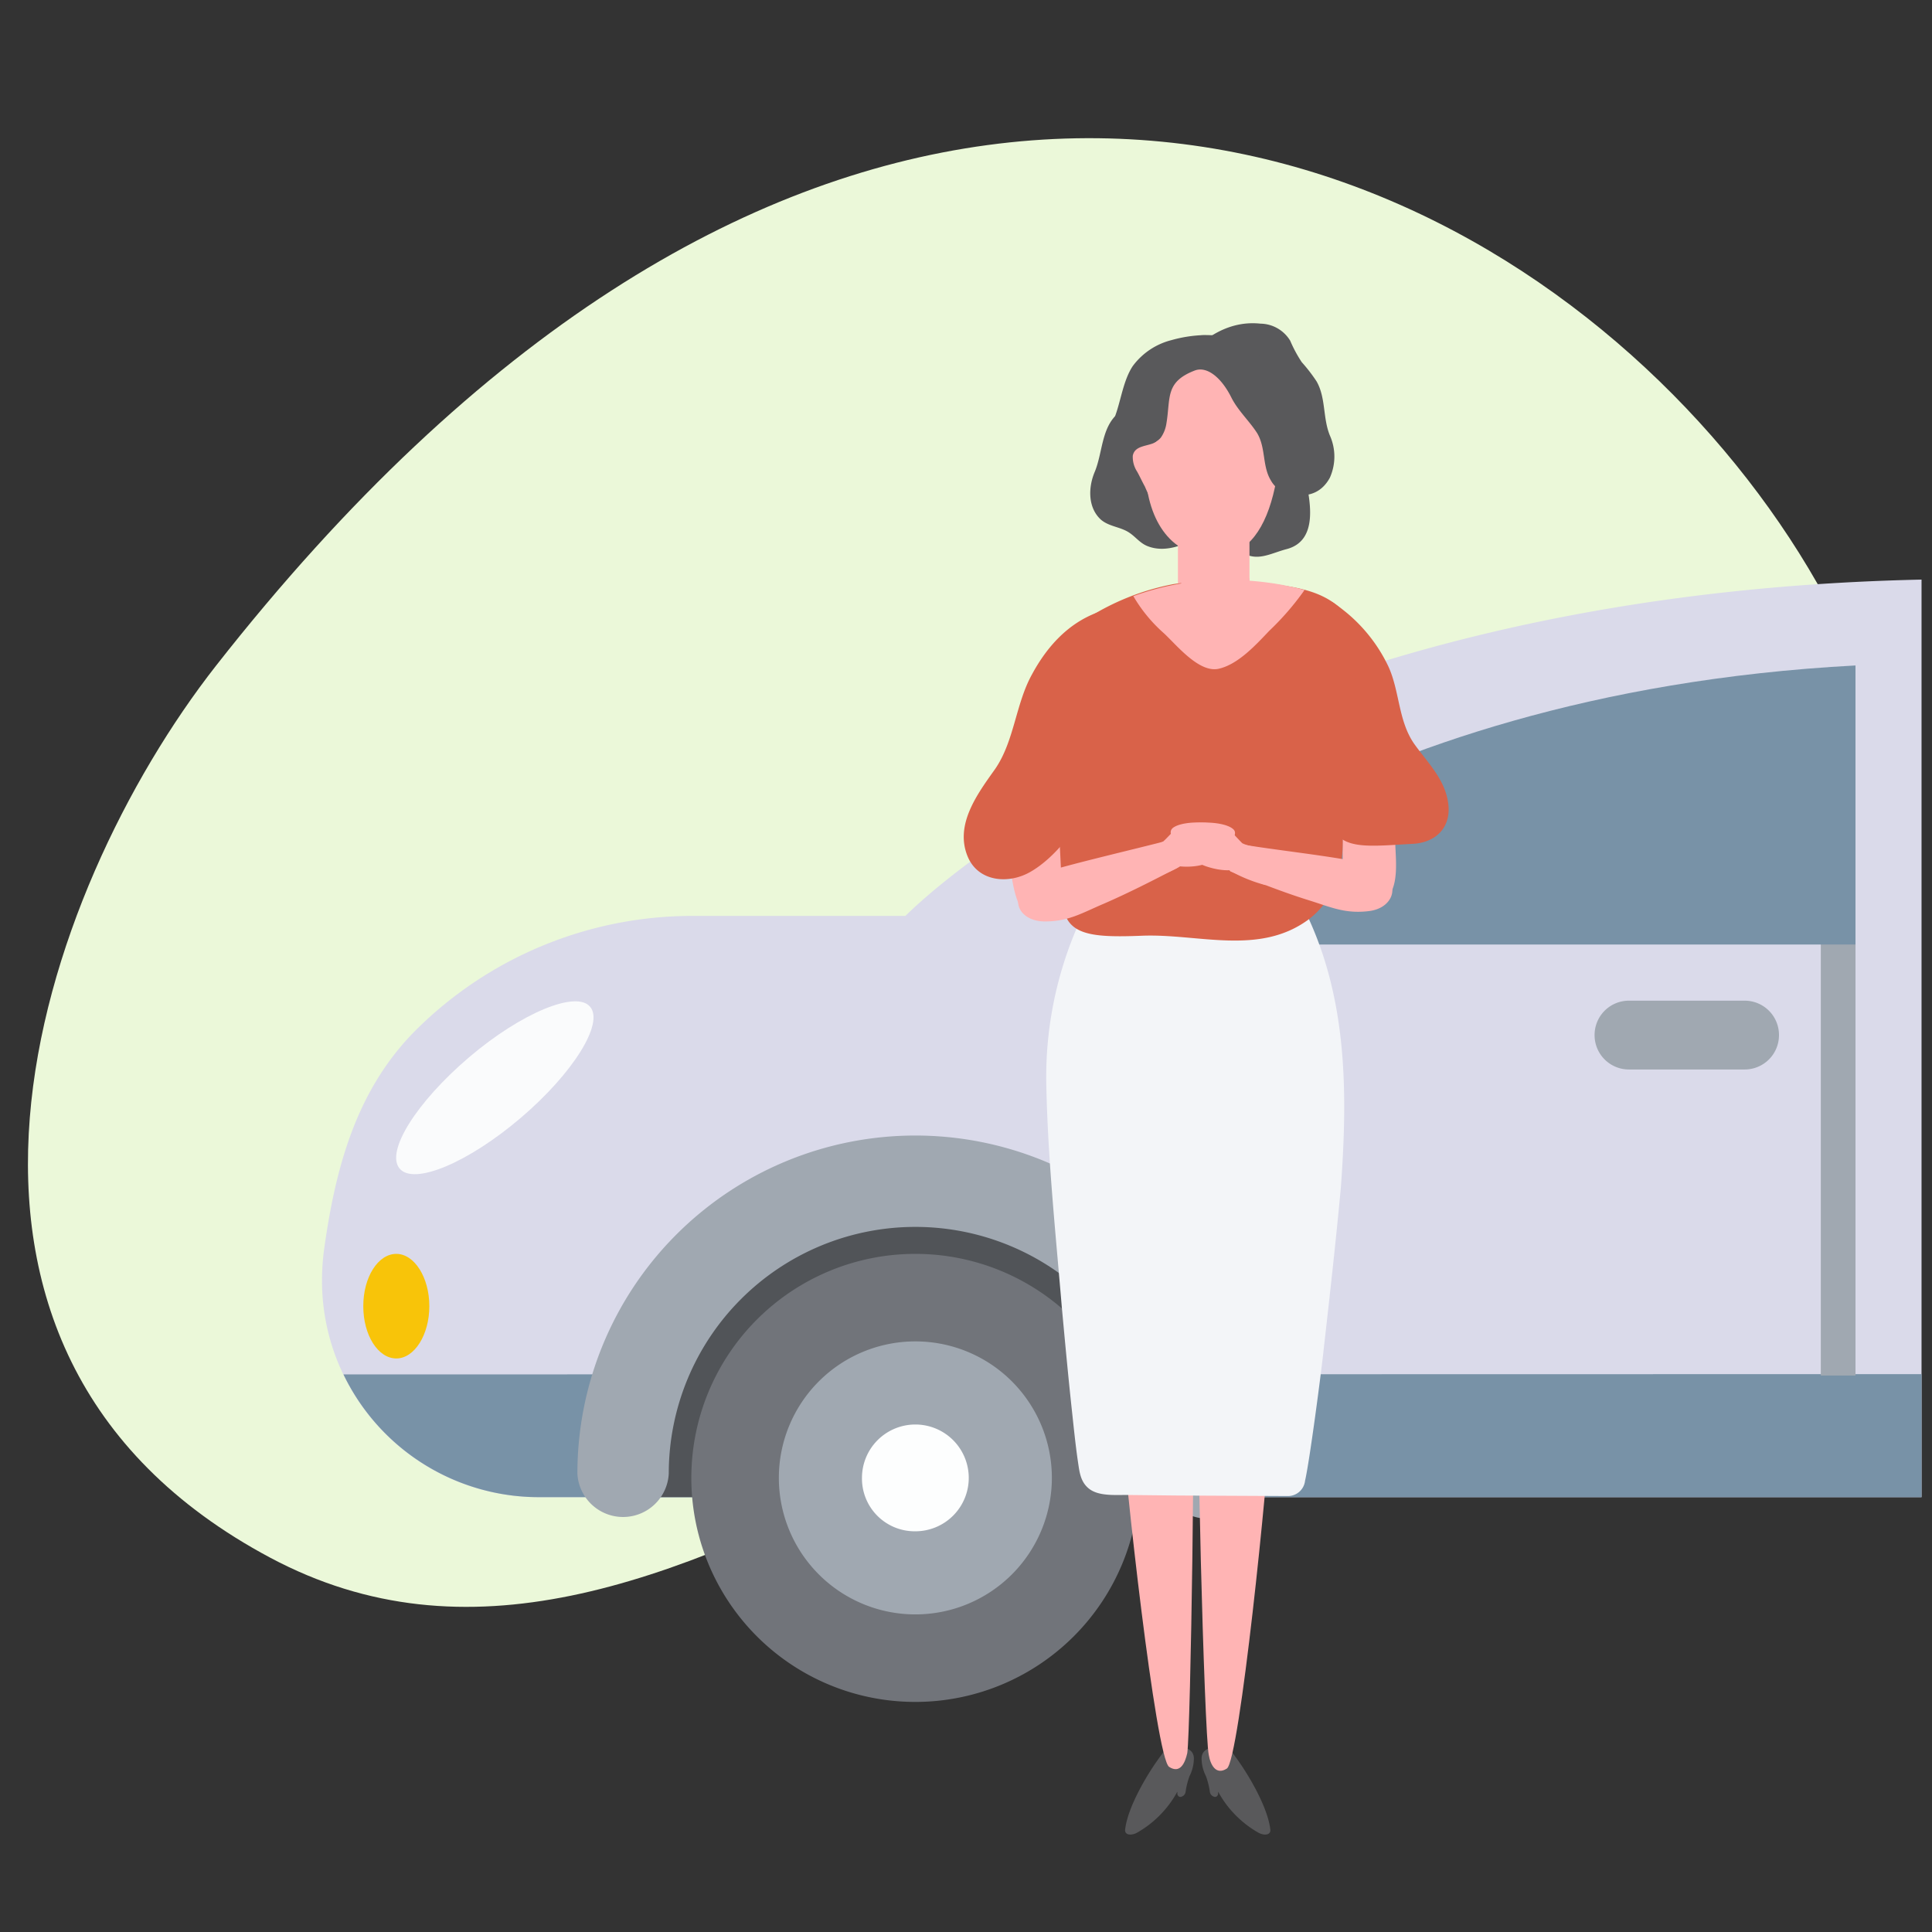 <?xml version="1.0" encoding="utf-8"?><svg id="Layer_1" data-name="Layer 1" xmlns="http://www.w3.org/2000/svg" xmlns:xlink="http://www.w3.org/1999/xlink" viewBox="0 0 351 351"><rect x="0" y="0" width="351" height="351" fill="#333333" stroke="none"/><defs><style>.cls-1{fill:none;}.cls-2{clip-path:url(#clip-path);}.cls-3{fill:#606060;}.cls-4{fill:#ff4d4d;}.cls-5{fill:#ff7070;}.cls-6{fill:#ebf8d9;}.cls-7{clip-path:url(#clip-path-2);}.cls-8{fill:#dadaea;}.cls-9{fill:#7892a7;}.cls-10{fill:#a0a8b1;}.cls-11{fill:#f8c409;}.cls-12{fill:#fafbfc;}.cls-13{fill:#515458;}.cls-14{fill:#71747a;}.cls-15{fill:#fdfefe;}.cls-16{fill:#ffb4b4;}.cls-17{fill:#59595b;}.cls-18{fill:#f3f5f8;}.cls-19{fill:#d96249;}</style><clipPath id="clip-path"><rect class="cls-1" x="-547.89" y="-1.3" width="357.6" height="357.6"/></clipPath><clipPath id="clip-path-2"><rect class="cls-1" x="-2" y="-1.3" width="351.1" height="351.1"/></clipPath></defs><g class="cls-2"><polygon class="cls-3" points="-359.69 288.7 -249.09 288.7 29.61 288.7 44.21 277.8 40.51 234.1 10.11 202.9 -278.59 202.9 -351.19 224.8 -362.79 260.6 -359.69 288.7"/><path class="cls-4" d="M-366.59,238.8l43.9-38.4,349.8.9,19.5,44.6v34h-3.8c-.2-10.3-3.8-51.3-49.3-51.3-45.2,0-48.5,46.8-48.6,59.2h-203.1c-.7-12.5-6-60.1-46.9-60.1-50.2,0-52.8,43.4-51.6,60.1h-20.6V270.6Z"/><path class="cls-5" d="M-377.29,270.8h5a63.88,63.88,0,0,1,68.1-59.6,63.93,63.93,0,0,1,59.6,59.6h177.3c1-21.3,22.7-55.6,58.7-55.6,34.2,0,52.7,22,55.2,34.6V217.3a28.42,28.42,0,0,0-28-24.5l-350,.1a46,46,0,0,0-45.8,45.7v32.2Z"/></g><path class="cls-6" d="M39.2,121c-32,40.9-61.4,124,9.9,162S194.9,227,311,202,232.1-125,39.2,121Z"/><g class="cls-7"><path class="cls-8" d="M591.8,224a91.5,91.5,0,0,1-3.4,26l-.2.7A30.73,30.73,0,0,1,558.7,272H97.8a39.31,39.31,0,0,1-39.3-39.3,43.61,43.61,0,0,1,.3-5.1c2.1-15.6,6-29.6,16.6-40.3a71.22,71.22,0,0,1,50.4-20.9h38.7s59.4-61.2,194-61.2,192.1,45.7,192.1,45.7l23.9.1,1.5,3.3-9.8,11.1s14.8,11.4,22.1,35.7A74,74,0,0,1,591.8,224Z"/><path class="cls-9" d="M62.4,249.7A39.39,39.39,0,0,0,97.8,272H558.6a30.73,30.73,0,0,0,29.5-21.4l.2-.7.1-.3Z"/><polygon class="cls-10" points="330.8 249.9 337.1 249.9 337.1 163.3 330.8 163.3 330.8 249.9"/><path class="cls-11" d="M78,237.3c0,5.2-2.7,9.5-6,9.5s-6-4.2-6-9.5,2.7-9.5,6-9.5S78,232.1,78,237.3Z"/><path class="cls-12" d="M107.2,182.9c2.6,3-3.1,12.1-12.6,20.2s-19.4,12.3-22,9.2,3.1-12.1,12.6-20.2,19.5-12.2,22-9.2Z"/><path class="cls-13" d="M214.9,265.4a48.6,48.6,0,0,0-97.2,0V272H215v-6.6Z"/><path class="cls-10" d="M219.4,275.9a8.26,8.26,0,0,1-8.3-8.2h0a44.8,44.8,0,1,0-89.6,0,8.31,8.31,0,0,1-16.6,0,61.4,61.4,0,1,1,122.8,0,8.26,8.26,0,0,1-8.3,8.2Z"/><path class="cls-14" d="M125.6,268.5a40.7,40.7,0,1,1,40.7,40.7,40.67,40.67,0,0,1-40.7-40.7Z"/><path class="cls-10" d="M141.5,268.5a24.8,24.8,0,1,1,24.8,24.8,24.8,24.8,0,0,1-24.8-24.8Z"/><path class="cls-15" d="M156.6,268.5a9.7,9.7,0,1,1,9.7,9.7,9.58,9.58,0,0,1-9.7-9.7Z"/><path class="cls-10" d="M295.9,194.3H317a6.23,6.23,0,0,0,6.2-6.2V188a6.23,6.23,0,0,0-6.2-6.2H295.9a6.23,6.23,0,0,0-6.2,6.2h0v.1a6.23,6.23,0,0,0,6.2,6.2Z"/><path class="cls-9" d="M354.8,120.4h-5.7v51.2H493.2c0-.1,4.4-51.3-138.4-51.2Z"/><path class="cls-9" d="M197.4,171.6H337.1V120.9c-95.8,5.1-139.7,50.7-139.7,50.7Z"/></g><path class="cls-16" d="M253.5,153.6a34.9,34.9,0,0,0-1.4-10.2,1.58,1.58,0,0,0-1.9-1.2,1.69,1.69,0,0,0-1.3,1.6v.6a1.65,1.65,0,0,0-1.9,0v-1.1a1.59,1.59,0,0,0-1.8-1.4,1.7,1.7,0,0,0-1.4,1.4v1.3c.1,5.4.1,10.8.2,16.2a1.5,1.5,0,0,0,.4,1.1,1.74,1.74,0,0,0,.3,1.4c2.3,2.9,7.2,1.5,8.3-1.8.9-2.3.6-5.5.5-7.9Z"/><path class="cls-17" d="M221.6,60.9c-.1.1-2.7-.1-3.4,0a24.38,24.38,0,0,0-5.4.9,12.57,12.57,0,0,0-7,4.7c-1.6,2.4-2.1,5.8-3,8.5a19.63,19.63,0,0,0-.8,9.9c.7,4.1,6,13,11,7.4,1.9-2.1,1.2-6,1.3-8.5.2-4.3.8-8.3,2.9-12.1a3.31,3.31,0,0,0-1.1-4.3c3.5-.4,7.6.6,10.1-2,2.8-2.9-1.7-7.4-4.6-4.5Z"/><path class="cls-16" d="M183.4,157.2a35.68,35.68,0,0,1-.5-10.3,1.62,1.62,0,0,1,3.2-.1c.1.2.1.4.2.6a1.65,1.65,0,0,1,1.9-.3L188,146a1.63,1.63,0,1,1,3.2-.6l.2.9v.4c.9,5.3,1.9,10.6,2.8,15.9a11.62,11.62,0,0,0-.3,2.5c-1.7,3.3-6.8,2.8-8.5-.3-1.2-2.1-1.5-5.2-2-7.6Z"/><path class="cls-17" d="M236.9,85.7c-.5-2.1-3-1.7-3.8-.2a1.81,1.81,0,0,0-2.1-.1,11.78,11.78,0,0,0-2.4,2.6,2.29,2.29,0,0,0-2.1,2.3v.2c0,.3.1.6.1.9a7,7,0,0,0-.6,3.5l-.4-.4c-2.3-2-5.7-1.9-8.7-1.3a1.9,1.9,0,0,0-2.3-1.4,4.88,4.88,0,0,0-.7.3c-1,0-2,.1-3,.1a2.22,2.22,0,0,0-.8-1.3c-1.2-.9-3.2-1.9-3.8-3.3-.5-1.2-.1-2-1.1-3.1a2,2,0,0,0-1.4-.6c.4-2,.5-4.5,1.9-5.8,1.8-1.8-.9-4.5-2.8-2.8-2.8,2.6-2.6,7-4,10.4-1.2,2.8-1.3,6.5,1.1,8.7,1.5,1.3,3.6,1.3,5.2,2.4,1.2.8,2,2,3.5,2.5,3.3,1.2,7.2-.5,9.9-2.4l.1-.1a7.39,7.39,0,0,1,2.1,0c2.2.4,3.1,2.3,4.8,3.5,2.7,1.8,5.1.3,8-.5,6.2-1.5,4.4-9.2,3.3-14.1Z"/><path class="cls-17" d="M241.6,79.1c-1.3-3.2-.7-6.8-2.4-9.8a29.72,29.72,0,0,0-2.7-3.5,24.19,24.19,0,0,1-2.1-3.9,6.42,6.42,0,0,0-5.4-3.1c-6.5-.7-11.7,3.5-15.3,8.4-1.8,2.5,2.3,4.8,4.1,2.4a19.07,19.07,0,0,1,4.3-4.2,11,11,0,0,0-2.1,6.5,6.64,6.64,0,0,0,4,5.5,14.79,14.79,0,0,0,1.9,3.5,5.18,5.18,0,0,0,2.7,1.9,2.65,2.65,0,0,0-.4,3.6c.1.2.3.3.5.5,3.8,2.9,10,5.2,12.9-.1a9.4,9.4,0,0,0,0-7.7Z"/><path class="cls-17" d="M211.1,318.7a3.19,3.19,0,0,1,3.8-1.3c1.1.3,2,.8,2,2.1a7.22,7.22,0,0,1-.8,3.2,14.34,14.34,0,0,0-.7,2.8,1.07,1.07,0,0,1-.7.9.53.53,0,0,1-.7-.2c0-.1-.1-.1-.1-.2v-.5a19.06,19.06,0,0,1-7.4,7.5c-1,.5-2.1.4-2.1-.5.4-4.1,4.1-10.4,6.7-13.8Z"/><path class="cls-16" d="M220.8,65c-12.4-.4-14.5,8.5-12.5,23.2,1.2,8.8,6.5,14,14.4,12.6,4.7-.9,7.8-5.8,9.2-13.7,1.3-7.5,1.2-17.9-1.8-20.1C228,65.5,223.9,65.1,220.8,65Z"/><polygon class="cls-16" points="227 112.6 214 112.6 214 90.2 227 90.2 227 112.6"/><path class="cls-16" d="M216.5,249.9c-1.6-2.4-12.9,6.1-12.8,7.3.6,11.1,6.3,62.2,8.7,63.8,2,1.3,2.9-.7,3.3-2.5.6-3.9,1.6-67.4.8-68.6Z"/><path class="cls-17" d="M224.1,318.7a3.19,3.19,0,0,0-3.8-1.3c-1.1.3-2,.8-2,2.1a7.22,7.22,0,0,0,.8,3.2,14.34,14.34,0,0,1,.7,2.8,1.07,1.07,0,0,0,.7.9.53.53,0,0,0,.7-.2c0-.1.1-.1.1-.2v-.5a19.06,19.06,0,0,0,7.4,7.5c1,.5,2.1.4,2.1-.5-.4-4.1-4.1-10.4-6.7-13.8Z"/><path class="cls-16" d="M218,250.2c1.6-2.5,12.9,6,12.9,7.2-.5,11.1-5.7,62.3-8,63.9-2,1.3-3-.7-3.3-2.5-.8-3.9-2.5-67.4-1.6-68.6Z"/><path class="cls-18" d="M236.5,164.3a2.35,2.35,0,0,0-2.6-1.4c-.3-.1-31.5-1.1-33.7-.3a2.29,2.29,0,0,0-2.4,1.4,68.84,68.84,0,0,0-7.7,33.6c.3,13.3,1.7,26.6,2.8,39.8.6,6.5,1.2,13,1.9,19.4.3,2.8.6,5.7,1,8.5.3,1.9.4,3.9,2.1,5.2s4.5,1.1,6.7,1.1l9.3.1,20.1.1a3.13,3.13,0,0,0,3.1-2.8c.8-3.4,2.9-19.3,3.4-24,1.1-9.7,2.2-19.5,3.1-29.2,1.3-17.8,1.2-35.4-7.1-51.5Z"/><path class="cls-19" d="M244.8,111.8c-3.1-3.6-7-4.7-11.5-5.4a63.91,63.91,0,0,0-20-.3,44.76,44.76,0,0,0-17.8,7.6c-7.2,5.8-4.7,14.1-4.1,22.1.7,8.6,1.2,18.2,1.6,27.6.3,6.4,4.6,7,14.5,6.6,10.2-.4,21.3,3.7,30.3-3a15.55,15.55,0,0,0,6-11.3c.3-2.6,0-5.2.3-7.7a29.49,29.49,0,0,1,2.3-7.5c3.6-8.8,5-21.1-1.6-28.7Z"/><path class="cls-17" d="M236.6,76.3c-.4-4.4-1.1-11.4-5.2-14a1.23,1.23,0,0,0-1.6.4.37.37,0,0,0-.1.3c-.1.8-.2,1.5-.3,2.3a8.06,8.06,0,0,0-1.4-1.2,1.26,1.26,0,0,0-2.1.9h0c-.3-.2-.6-.5-.9-.7a1.22,1.22,0,0,0-1.6,0,1.49,1.49,0,0,0-.7.3,8.79,8.79,0,0,0-5.4-1.6,1.28,1.28,0,0,0-1,.4l-.1.1a9.88,9.88,0,0,0-5.3,4.1,1.3,1.3,0,0,0-1.3.5l-.1.1c-.2-1.2-2.3-1.1-2.4.3-.1.8-.1,1.7-.2,2.5s-.2,1.8-.4,2.7a17.62,17.62,0,0,0-1.5,6.4,1,1,0,0,0,.5,1l-.1.2c-.1.3-.2.5-.3.8a1.2,1.2,0,1,0,2.3.7h0c.3-1.4,2.6-2.2,3.5-3.3a6,6,0,0,0,1-2.5c.8-4.7-.3-7.6,5.2-9.7,2.2-.8,4.8,1.3,6.6,4.9,1.2,2.4,3.3,4.3,4.7,6.5,1.6,2.7.9,6,2.5,8.6.6,1.1,1.9,2.3,3.3,2.1,3.7-.8,2.6-10.7,2.4-13.1Z"/><path class="cls-16" d="M211.1,81.5c.8-.6,0-2-.8-1.4-1.4,1.1-4.1.6-4.5,2.7a4.89,4.89,0,0,0,.8,2.9c.5.9.9,1.8,1.4,2.7.5,1.2,1.1,2.3,1.6,3.5.4.9,1.8.1,1.4-.8a6.12,6.12,0,0,1-.5-1.2v-.3c-.1-1.3-.7-6.4-2.6-6.9.3-.2.8-.1,1.4-.4a4.76,4.76,0,0,0,1.8-.8Z"/><path class="cls-19" d="M201,117.5c3.8-1.4,2.1-7.6-1.7-6.2-5.3,2-9.1,6.2-11.8,11.2-3,5.4-3.2,12.1-6.7,17.2-3.2,4.5-7.4,10.1-5,15.9,1.9,4.6,7.4,5.1,11.4,2.8,4.7-2.7,8.7-8.3,11.2-13,1.8-3.5,4.8-10.9,1.2-14.2a4.53,4.53,0,0,0-1.9-1.1c.2-1.1.5-2.1.7-3.2a3.23,3.23,0,0,0-2.5-3.9,3.79,3.79,0,0,0-1.5,0,13.25,13.25,0,0,1,6.6-5.5Z"/><path class="cls-19" d="M263.1,145.9c-.6-4.4-3.8-7.4-6.2-10.8-2.9-4.2-2.6-9.6-4.7-14.1a28.66,28.66,0,0,0-9.7-11.3,2.55,2.55,0,0,0-3.1-.1c-3,.7-3.9,5.5-.4,6.1l1,.4a3.7,3.7,0,0,0,1.1.5,20.26,20.26,0,0,1,5.2,6.8c-2-.7-4.5.5-4.4,2.9.1,1.1.2,2.2.4,3.3-2.3.6-.5,12.9-.7,15.4-.8,10.1,5.4,8.8,15.2,8.3,4.3-.3,6.9-3.2,6.3-7.4Z"/><path class="cls-16" d="M233.2,106.3a57.47,57.47,0,0,0-6.2-.8v-.2a2.59,2.59,0,0,0-1.3-1.9c-.1-.1-.2-.1-.3-.2V103a1.49,1.49,0,0,0-1.8-1.1h0a1,1,0,0,0-.4-.5,1.45,1.45,0,0,0-2.1,0c-.8-.8-2.4-.8-2.6.6v.2h-.1a1.63,1.63,0,0,0-2.3.4.76.76,0,0,0-.2.5.6.6,0,0,1-.1.4c-.2-.1-.5-.1-.6.1v.2c-.2-.1-.4,0-.4.2v.1a12.25,12.25,0,0,0-.2,1.9l-1.1.2a50.35,50.35,0,0,0-7.6,2.1,27.35,27.35,0,0,0,5.5,6.7c2.3,2.1,6.4,7.3,10,6.5s6.9-4.5,9.2-6.9a50,50,0,0,0,6.4-7.4c-1.3-.4-2.5-.6-3.8-.9Z"/><path class="cls-16" d="M224,150.6c-1.9-1.6-8.5-1.5-10.3,0-.9.7-1.6,1.6-2.4,2.3a46.53,46.53,0,0,1-5.2,2c.2,1.4.4,2.8.6,4.3.1.5.1,1,.2,1.5a4.71,4.71,0,0,0,1.6-.4c2.1-1.3,3.9-1.7,5.9-2.9,2.1.2,5.1-.1,6.4-1.6s4.7-4,3.2-5.2Z"/><path class="cls-16" d="M213.1,150.4c2-1.5,8.5-1.2,10.3.4.8.8,1.5,1.6,2.3,2.4,1.7.8,3.4.7,5.2,1.4-.3,1.4-.6,3.7-.8,5.1-.1.5-.1.6-.2,1.1a27,27,0,0,1-6.6-2.7c-2.1.1-5.9-.9-7.1-2.5-1.2-1.4-4.7-3.9-3.1-5.2Z"/><path class="cls-16" d="M251.8,159.4a10.63,10.63,0,0,0-1.1-.9c-3.4-1.9-.2-1.1-4-1.9-5.1-1.1-16-2.3-21.1-3.2a.79.79,0,0,0-.5,1.5c-.5-.1-.8.5-.7,1a1.72,1.72,0,0,0-.9,2.3v.1c4.6,1.8,9.3,3.7,14.1,5.2,4.2,1.3,6.8,2.6,11.3,2,4-.6,5.2-4.2,2.9-6.1Z"/><path class="cls-16" d="M185.9,161.5a4.74,4.74,0,0,1,1-1c3.2-2.2.1-1.1,3.8-2.3,5-1.5,15.7-4,20.7-5.3.9-.3,1.5,1.1.7,1.4a.73.73,0,0,1,.8.9,1.77,1.77,0,0,1,1.2,2.2c0,.1,0,.1-.1.2-4.4,2.3-8.9,4.6-13.5,6.6-4,1.7-6.5,3.3-11,3.2-4.2-.2-5.7-3.6-3.6-5.9Z"/></svg>
